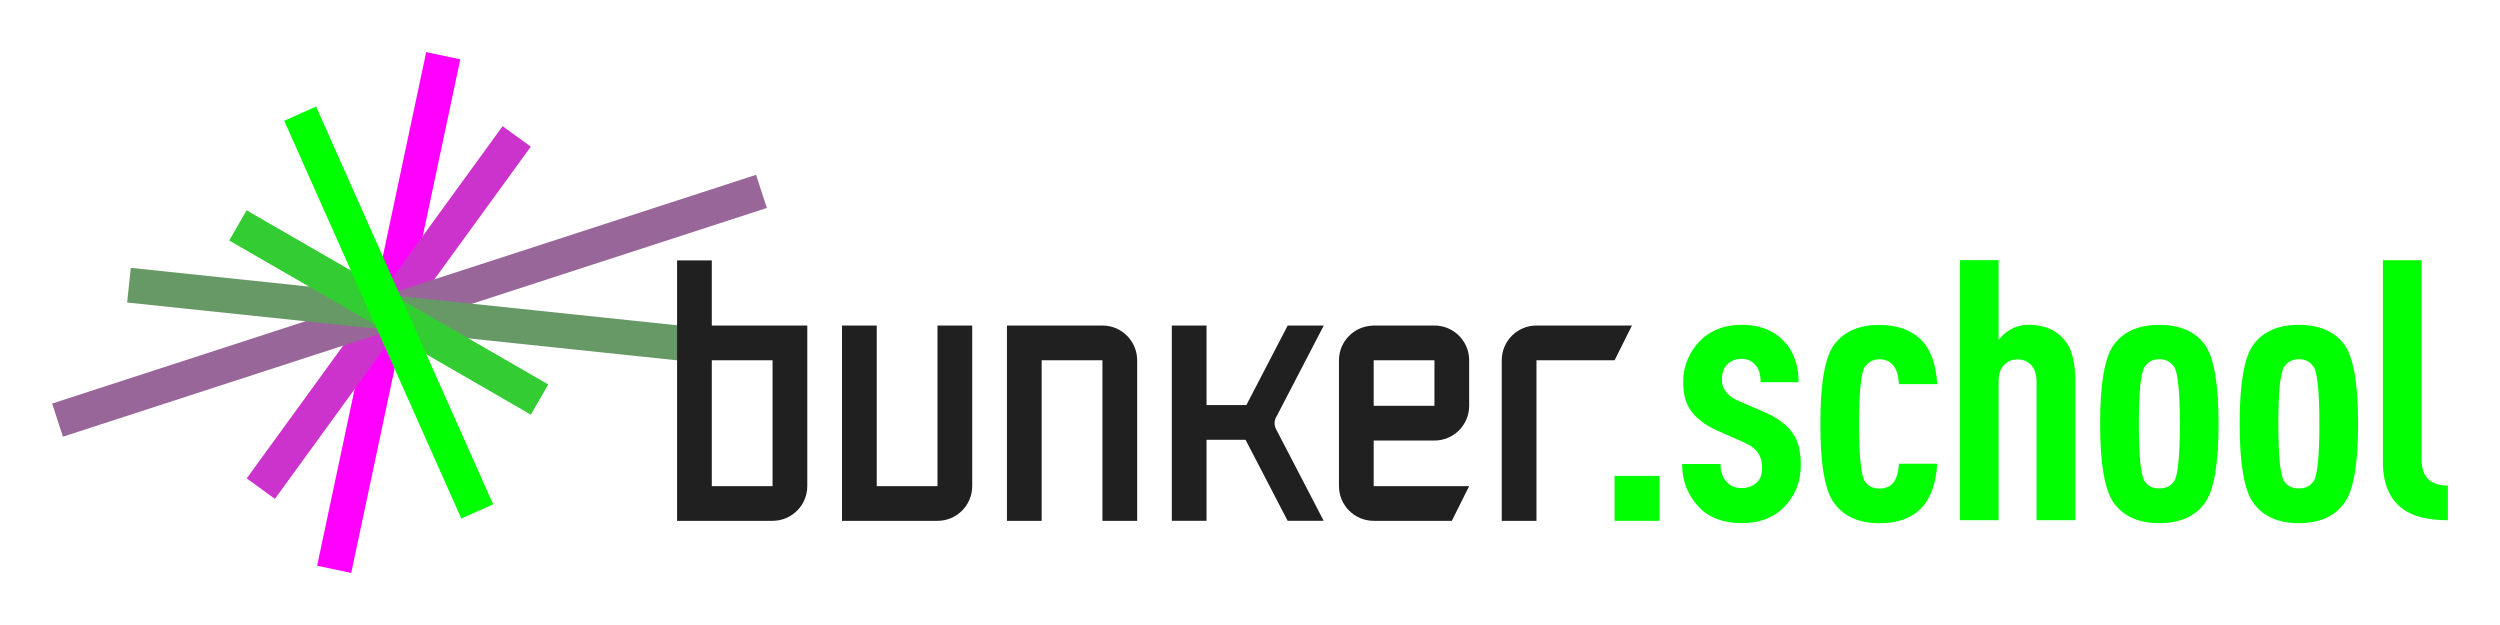 <?xml version="1.0" encoding="UTF-8"?>
<svg id="Layer_1" data-name="Layer 1" xmlns="http://www.w3.org/2000/svg" viewBox="0 0 408.19 102.05">
  <defs>
    <style>
      .cls-1 {
        fill: #3c3;
      }

      .cls-2 {
        fill: #969;
      }

      .cls-3 {
        fill: lime;
      }

      .cls-4 {
        fill: #202020;
      }

      .cls-5 {
        fill: #f0f;
      }

      .cls-6 {
        fill: #c3c;
      }

      .cls-7 {
        fill: #696;
      }
    </style>
  </defs>
  <g>
    <rect class="cls-5" x="20.6" y="48.18" width="85.73" height="5.69" transform="translate(.37 102.51) rotate(-78.01)"/>
    <rect class="cls-6" x="27.92" y="48.18" width="71.09" height="5.69" transform="translate(-15.11 72.38) rotate(-54)"/>
    <rect class="cls-2" x="6.43" y="47.08" width="120.85" height="5.69" transform="translate(-12.15 23.1) rotate(-18)"/>
    <rect class="cls-7" x="64.16" y="5.19" width="5.69" height="92.41" transform="translate(8.89 112.66) rotate(-84)"/>
    <rect class="cls-1" x="60.62" y="22.59" width="5.69" height="56.87" transform="translate(-12.45 80.47) rotate(-60)"/>
    <rect class="cls-3" x="60.62" y="15.48" width="5.69" height="71.09" transform="translate(-15.27 30.23) rotate(-24)"/>
  </g>
  <g>
    <path class="cls-4" d="m116.22,53.15v-10.63h-5.67v42.52h15.59c3.13,0,5.67-2.54,5.67-5.67v-26.22h-15.59Zm9.92,26.22h-9.92v-20.55h9.92v20.55Z"/>
    <path class="cls-4" d="m153.07,79.37h-9.92v-26.22s-5.67,0-5.67,0v31.89h15.59c3.13,0,5.67-2.54,5.67-5.67v-26.22h-5.67v26.22Z"/>
    <path class="cls-4" d="m180,53.15h-15.59v31.89h5.67v-26.22s9.92,0,9.92,0v26.22h5.67v-26.22c0-3.13-2.54-5.67-5.67-5.67Z"/>
    <path class="cls-4" d="m250.87,53.15c-3.13,0-5.67,2.54-5.67,5.67v26.22h5.67v-26.22h12.76l2.83-5.67h-15.59Z"/>
    <path class="cls-4" d="m234.21,71.93c3.13,0,5.67-2.54,5.67-5.67v-7.44c0-3.13-2.54-5.67-5.67-5.67h-10.08v.02c-3.05.09-5.51,2.58-5.51,5.65v20.55c0,3.13,2.54,5.67,5.67,5.67h12.76l2.83-5.67h-15.59v-7.44h9.92Zm-9.92-13.11h9.92v7.44h-9.92v-7.44Z"/>
    <path class="cls-4" d="m208.37,68.11l7.77-14.96h-5.89l-6.75,12.99h-6.5v-12.99h-5.67v31.89h5.67v-13.23h6.37l6.87,13.23h5.89l-7.78-14.97c-.32-.61-.32-1.35,0-1.96Z"/>
  </g>
  <g>
    <path class="cls-3" d="m270.96,85.04h-7.34v-7.34h7.34v7.34Z"/>
    <path class="cls-3" d="m294.03,75.88c0,2.78-.93,5.11-2.8,6.98-1.71,1.71-4,2.56-6.86,2.56s-5.29-.86-6.92-2.56c-1.87-1.95-2.8-4.31-2.8-7.1h6.26c0,1.27.36,2.27,1.07,2.98.6.64,1.39.95,2.39.95s1.81-.3,2.45-.89c.6-.52.89-1.35.89-2.51,0-.91-.22-1.69-.66-2.33-.48-.72-1.29-1.31-2.45-1.79l-4.17-1.85c-2.15-.95-3.68-2.17-4.59-3.64-.68-1.07-1.01-2.5-1.01-4.29,0-2.58.91-4.83,2.74-6.74,1.75-1.75,4.02-2.62,6.8-2.62s4.95.8,6.62,2.39c1.79,1.71,2.68,4.04,2.68,6.98h-6.2c0-1.27-.3-2.23-.89-2.86-.6-.64-1.33-.95-2.21-.95-.95,0-1.73.3-2.33.89-.6.6-.89,1.39-.89,2.39,0,.76.16,1.37.48,1.85.44.72,1.21,1.31,2.33,1.79l4.17,1.79c2.15.95,3.68,2.11,4.59,3.46.87,1.23,1.31,2.94,1.31,5.13Z"/>
    <path class="cls-3" d="m316.31,75.7c-.2,3.3-1.11,5.77-2.74,7.4-1.55,1.55-3.78,2.33-6.68,2.33-3.38,0-5.87-1.11-7.46-3.34-1.47-1.99-2.21-6.28-2.21-12.88s.73-10.82,2.21-12.88c1.59-2.19,4.08-3.28,7.46-3.28,2.78,0,4.99.76,6.62,2.27,1.67,1.59,2.6,4.06,2.8,7.4h-6.26c-.08-1.35-.36-2.33-.83-2.92-.52-.75-1.29-1.13-2.33-1.13s-1.89.44-2.45,1.31c-.6,1.03-.9,4.12-.9,9.24s.3,8.23.9,9.3c.52.84,1.33,1.25,2.45,1.25,1.03,0,1.81-.36,2.33-1.07.48-.68.76-1.67.83-2.98h6.26Z"/>
    <path class="cls-3" d="m338.84,84.94h-6.32v-22.61c0-1.19-.29-2.1-.86-2.71s-1.32-.93-2.24-.93-1.66.31-2.24.93-.86,1.52-.86,2.71v22.61h-6.32v-42.47h6.32v13.06c.52-.72,1.13-1.27,1.85-1.67.91-.56,1.97-.83,3.16-.83,2.43,0,4.33.82,5.73,2.45,1.19,1.35,1.79,3.62,1.79,6.8v22.66Z"/>
    <path class="cls-3" d="m362.24,69.2c0,6.52-.74,10.82-2.21,12.88-1.59,2.23-4.08,3.34-7.46,3.34s-5.87-1.11-7.46-3.34c-1.47-2.07-2.21-6.36-2.21-12.88s.73-10.82,2.21-12.88c1.59-2.19,4.08-3.28,7.46-3.28s5.86,1.09,7.46,3.28c1.47,2.07,2.21,6.36,2.21,12.88Zm-6.32,0c0-5.13-.3-8.21-.9-9.24-.56-.87-1.37-1.31-2.45-1.31s-1.89.44-2.45,1.31c-.6,1.03-.9,4.12-.9,9.24s.3,8.27.9,9.3c.52.84,1.33,1.25,2.45,1.25s1.93-.42,2.45-1.25c.6-1.03.9-4.13.9-9.3Z"/>
    <path class="cls-3" d="m385.02,69.2c0,6.52-.74,10.82-2.21,12.88-1.59,2.23-4.08,3.34-7.46,3.34s-5.87-1.11-7.46-3.34c-1.47-2.07-2.21-6.36-2.21-12.88s.73-10.82,2.21-12.88c1.59-2.19,4.08-3.28,7.46-3.28s5.86,1.09,7.46,3.28c1.47,2.07,2.21,6.36,2.21,12.88Zm-6.32,0c0-5.13-.3-8.21-.9-9.24-.56-.87-1.37-1.31-2.45-1.31s-1.89.44-2.45,1.31c-.6,1.03-.9,4.12-.9,9.24s.3,8.27.9,9.3c.52.84,1.33,1.25,2.45,1.25s1.93-.42,2.45-1.25c.6-1.03.9-4.13.9-9.3Z"/>
    <path class="cls-3" d="m399.69,84.94c-3.34,0-5.83-.64-7.46-1.91-2.11-1.59-3.16-4.14-3.16-7.63v-32.92h6.32v32.57c0,2.82,1.43,4.23,4.29,4.23v5.67Z"/>
  </g>
</svg>